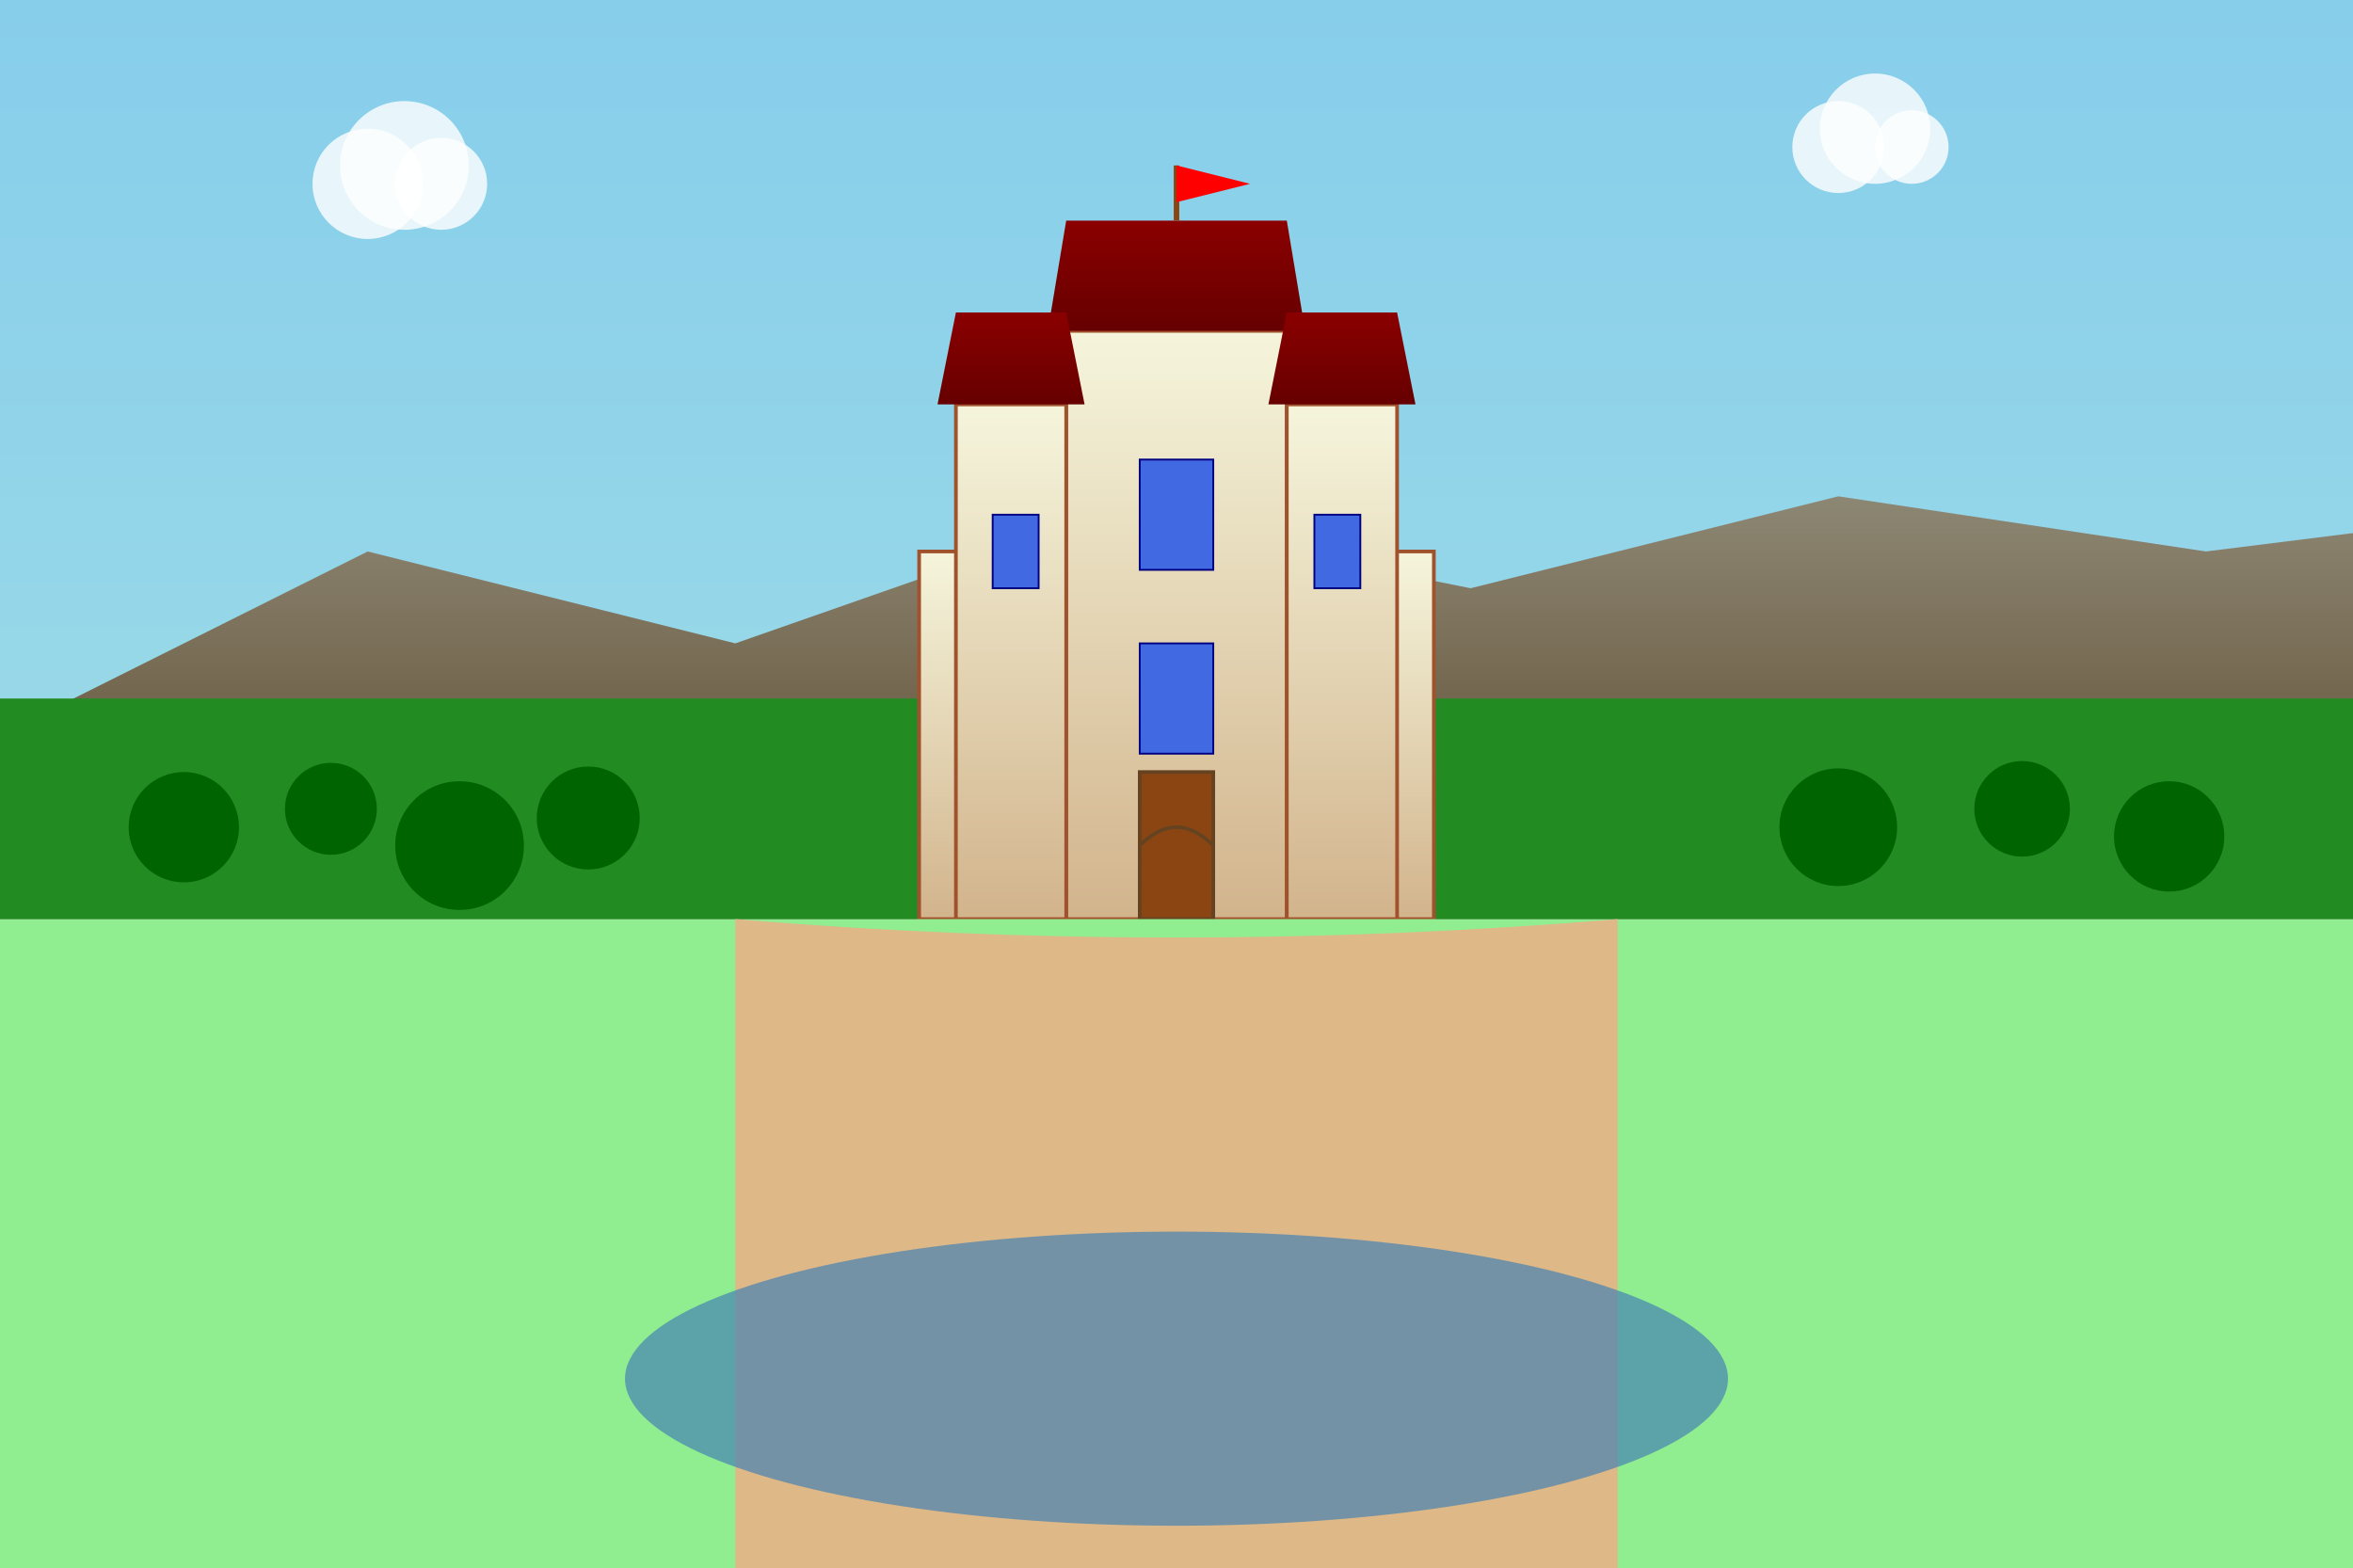 <svg width="1280" height="853" viewBox="0 0 1280 853" xmlns="http://www.w3.org/2000/svg">
  <rect x="0" y="0" width="1280" height="853" fill="#333333" stroke="none"/>
  <defs>
    <linearGradient id="skyGradient" x1="0%" y1="0%" x2="0%" y2="100%">
      <stop offset="0%" style="stop-color:#87CEEB;stop-opacity:1" />
      <stop offset="100%" style="stop-color:#98D8E8;stop-opacity:1" />
    </linearGradient>
    <linearGradient id="mountainGradient" x1="0%" y1="0%" x2="0%" y2="100%">
      <stop offset="0%" style="stop-color:#8B7355;stop-opacity:1" />
      <stop offset="100%" style="stop-color:#654321;stop-opacity:1" />
    </linearGradient>
    <linearGradient id="castleGradient" x1="0%" y1="0%" x2="0%" y2="100%">
      <stop offset="0%" style="stop-color:#F5F5DC;stop-opacity:1" />
      <stop offset="100%" style="stop-color:#D2B48C;stop-opacity:1" />
    </linearGradient>
    <linearGradient id="roofGradient" x1="0%" y1="0%" x2="0%" y2="100%">
      <stop offset="0%" style="stop-color:#8B0000;stop-opacity:1" />
      <stop offset="100%" style="stop-color:#660000;stop-opacity:1" />
    </linearGradient>
  </defs>
  
  <!-- Sky -->
  <rect width="1280" height="400" fill="url(#skyGradient)"/>
  
  <!-- Mountains in background -->
  <polygon points="0,400 200,300 400,350 600,280 800,320 1000,270 1200,300 1280,290 1280,400" fill="url(#mountainGradient)" opacity="0.8"/>
  
  <!-- Forest/trees -->
  <rect x="0" y="380" width="1280" height="120" fill="#228B22"/>
  <circle cx="100" cy="450" r="30" fill="#006400"/>
  <circle cx="180" cy="440" r="25" fill="#006400"/>
  <circle cx="250" cy="460" r="35" fill="#006400"/>
  <circle cx="320" cy="445" r="28" fill="#006400"/>
  <circle cx="1000" cy="450" r="32" fill="#006400"/>
  <circle cx="1100" cy="440" r="26" fill="#006400"/>
  <circle cx="1180" cy="455" r="30" fill="#006400"/>
  
  <!-- Castle base -->
  <rect x="500" y="300" width="280" height="200" fill="url(#castleGradient)" stroke="#A0522D" stroke-width="2"/>
  
  <!-- Main tower -->
  <rect x="580" y="180" width="120" height="320" fill="url(#castleGradient)" stroke="#A0522D" stroke-width="2"/>
  
  <!-- Tower roof -->
  <polygon points="570,180 580,120 700,120 710,180" fill="url(#roofGradient)"/>
  
  <!-- Side towers -->
  <rect x="520" y="220" width="60" height="280" fill="url(#castleGradient)" stroke="#A0522D" stroke-width="2"/>
  <rect x="700" y="220" width="60" height="280" fill="url(#castleGradient)" stroke="#A0522D" stroke-width="2"/>
  
  <!-- Side tower roofs -->
  <polygon points="510,220 520,170 580,170 590,220" fill="url(#roofGradient)"/>
  <polygon points="690,220 700,170 760,170 770,220" fill="url(#roofGradient)"/>
  
  <!-- Windows -->
  <rect x="620" y="250" width="40" height="60" fill="#4169E1" stroke="#000080" stroke-width="1"/>
  <rect x="620" y="350" width="40" height="60" fill="#4169E1" stroke="#000080" stroke-width="1"/>
  <rect x="540" y="280" width="25" height="40" fill="#4169E1" stroke="#000080" stroke-width="1"/>
  <rect x="715" y="280" width="25" height="40" fill="#4169E1" stroke="#000080" stroke-width="1"/>
  
  <!-- Castle gate -->
  <rect x="620" y="420" width="40" height="80" fill="#8B4513" stroke="#654321" stroke-width="2"/>
  <path d="M 620 460 Q 640 440 660 460" fill="none" stroke="#654321" stroke-width="2"/>
  
  <!-- Flag on main tower -->
  <line x1="640" y1="120" x2="640" y2="90" stroke="#8B4513" stroke-width="3"/>
  <polygon points="640,90 680,100 640,110" fill="#FF0000"/>
  
  <!-- Ground/path -->
  <rect x="0" y="500" width="1280" height="353" fill="#90EE90"/>
  <path d="M 400 500 Q 640 520 880 500 L 880 853 L 400 853 Z" fill="#DEB887"/>
  
  <!-- Lake -->
  <ellipse cx="640" cy="750" rx="300" ry="80" fill="#4682B4" opacity="0.7"/>
  
  <!-- Clouds -->
  <circle cx="200" cy="100" r="30" fill="white" opacity="0.8"/>
  <circle cx="220" cy="90" r="35" fill="white" opacity="0.8"/>
  <circle cx="240" cy="100" r="25" fill="white" opacity="0.8"/>
  
  <circle cx="1000" cy="80" r="25" fill="white" opacity="0.8"/>
  <circle cx="1020" cy="70" r="30" fill="white" opacity="0.8"/>
  <circle cx="1040" cy="80" r="20" fill="white" opacity="0.8"/>
</svg>